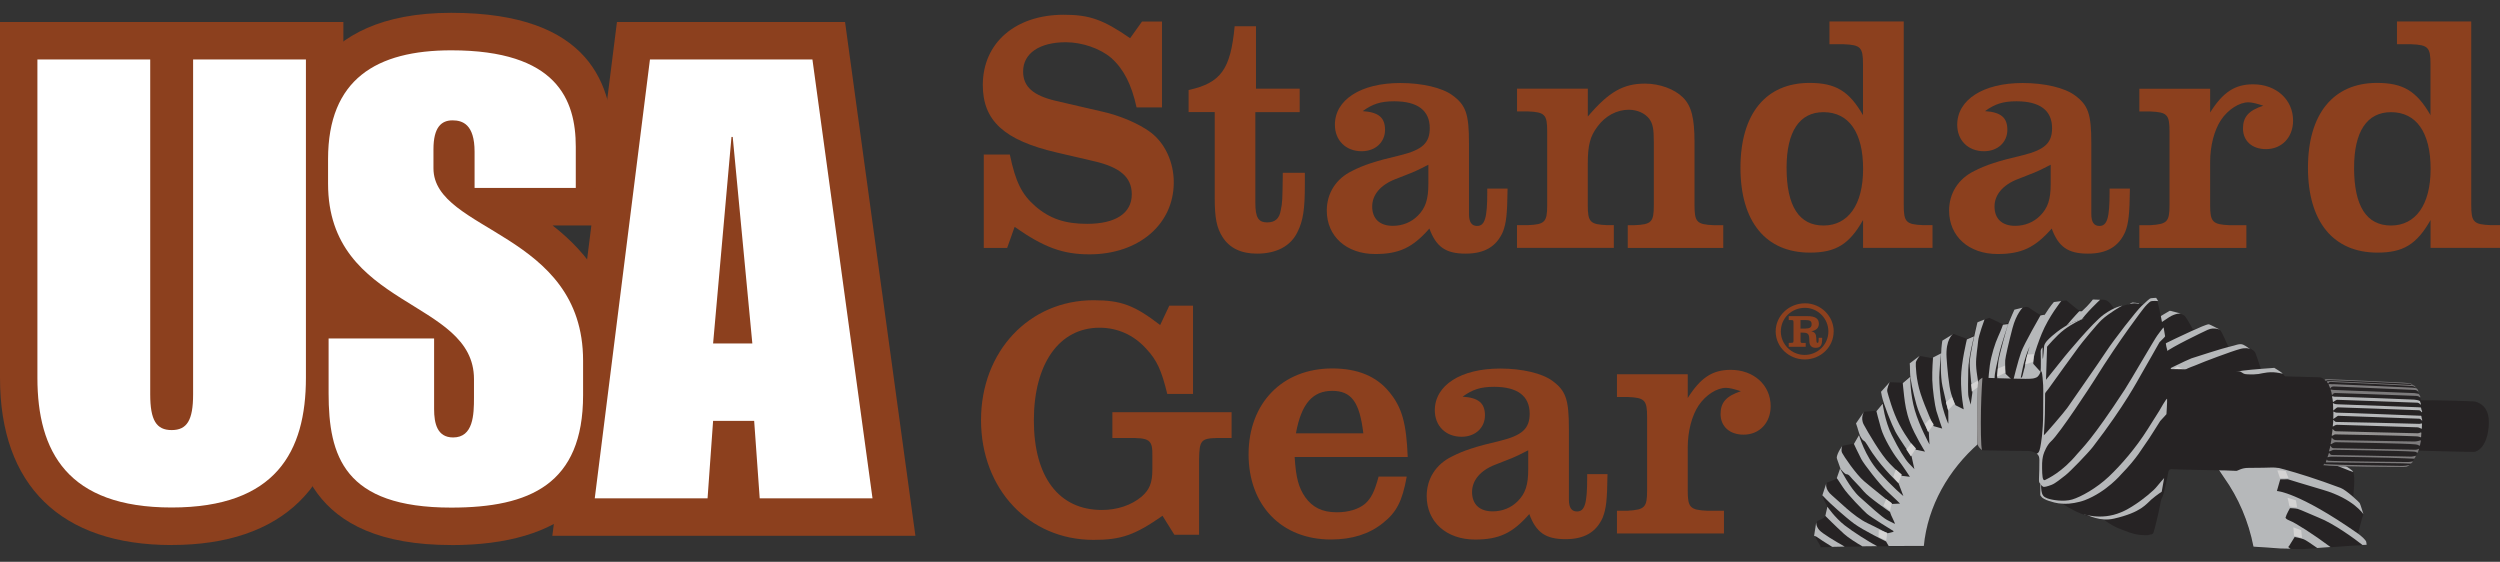 <svg xmlns="http://www.w3.org/2000/svg" fill="none" viewBox="0 0 445 100" height="100" width="445">
<rect x="0" y="0" width="445" height="100" fill="#333333" stroke="none"/>
<g clip-path="url(#clip0_5049_24853)">
<path fill="white" d="M6.658 10.587H26.739V70.205C26.739 74.799 27.829 76.553 30.556 76.553C33.283 76.553 34.373 74.799 34.373 70.205V10.587H54.454V67.252C54.454 80.38 49.106 90.334 30.556 90.334C12.006 90.334 6.658 80.38 6.658 67.252V10.587Z"></path>
<path fill="#8C401E" d="M30.556 97.017C10.849 97.017 0 86.45 0 67.261V3.912H61.122V67.251C61.122 86.44 50.274 97.008 30.566 97.008L30.556 97.017ZM13.317 17.261V67.251C13.317 77.378 16.197 83.659 30.556 83.659C44.916 83.659 47.796 77.378 47.796 67.251V17.261H41.032V70.205C41.032 81.952 33.704 83.228 30.556 83.228C27.409 83.228 20.081 81.962 20.081 70.205V17.261H13.317Z"></path>
<path fill="white" d="M58.501 60.251H77.271V72.833C77.271 75.345 77.816 77.867 80.657 77.867C84.255 77.867 84.369 73.82 84.369 70.761V67.482C84.369 53.145 58.395 55.006 58.395 32.691V28.318C58.395 14.097 67.015 8.957 80.332 8.957C99.102 8.957 102.489 17.712 102.489 26.131V33.458H84.475V27.004C84.475 22.085 82.293 21.423 80.543 21.423C78.582 21.423 77.156 22.631 77.156 26.563V29.958C77.156 41.331 103.79 41.225 103.79 64.202V70.33C103.79 86.191 94.3 90.353 80.323 90.353C61.227 90.353 58.491 81.166 58.491 70.004V60.27L58.501 60.251Z"></path>
<path fill="#8C401E" d="M80.332 97.017C54.798 97.017 51.842 81.597 51.842 69.994V53.586H60.911C55.965 49.089 51.727 42.683 51.727 32.691V28.318C51.727 18.594 55.439 2.282 80.322 2.282C105.205 2.282 109.137 15.247 109.137 26.131V40.132H98.356C104.593 44.994 110.439 52.167 110.439 64.202V70.33C110.439 88.042 100.307 97.027 80.313 97.027L80.332 97.017ZM65.159 66.935V69.994C65.159 77.551 65.742 82.508 76.113 83.487C73.08 81.962 70.621 78.673 70.621 72.833V66.925H65.168L65.159 66.935ZM75.902 15.861C66.986 16.925 65.054 21.49 65.054 28.318V32.691C65.054 40.928 69.598 44.15 77.012 48.724C83.259 52.579 91.028 57.374 91.028 67.482V70.761C91.028 72.861 90.96 75.297 90.166 77.627C89.258 80.284 87.564 82.278 85.364 83.429C95.18 82.403 97.141 78.001 97.141 70.32V64.192C97.141 55.14 92.032 51.4 83.613 46.327C77.471 42.626 70.507 38.425 70.507 29.958V26.563C70.507 20.733 72.918 17.424 75.902 15.861ZM91.133 26.774H95.83V26.122C95.83 22.238 95.83 17.108 85.421 15.89C88.54 17.482 91.075 20.857 91.133 26.784V26.774Z"></path>
<path fill="white" d="M115.692 10.587H144.612L155.308 88.703H135.227L134.242 74.914H126.933L125.947 88.703H105.867L115.692 10.587ZM133.917 61.133L130.425 24.377H130.205L126.933 61.133H133.917Z"></path>
<path fill="#8C401E" d="M162.942 95.378H98.318L109.818 3.912H150.419L162.942 95.378ZM141.426 82.029H147.674L138.805 17.261H121.566L113.424 82.029H119.758L120.743 68.249H140.451L141.436 82.029H141.426ZM141.235 67.808H119.643L124.11 17.702H136.471L141.235 67.808Z"></path>
<path fill="white" d="M6.658 10.587H26.739V70.205C26.739 74.799 27.829 76.553 30.556 76.553C33.283 76.553 34.373 74.799 34.373 70.205V10.587H54.454V67.252C54.454 80.38 49.106 90.334 30.556 90.334C12.006 90.334 6.658 80.38 6.658 67.252V10.587Z"></path>
<path fill="white" d="M58.501 60.251H77.271V72.833C77.271 75.345 77.816 77.867 80.657 77.867C84.255 77.867 84.369 73.82 84.369 70.761V67.482C84.369 53.145 58.395 55.006 58.395 32.691V28.318C58.395 14.097 67.015 8.957 80.332 8.957C99.102 8.957 102.489 17.712 102.489 26.131V33.458H84.475V27.004C84.475 22.085 82.293 21.423 80.543 21.423C78.582 21.423 77.156 22.631 77.156 26.563V29.958C77.156 41.331 103.79 41.225 103.79 64.202V70.33C103.79 86.191 94.3 90.353 80.323 90.353C61.227 90.353 58.491 81.166 58.491 70.004V60.27L58.501 60.251Z"></path>
<path fill="white" d="M115.691 10.587H144.612L155.307 88.704H135.227L134.241 74.914H126.932L125.947 88.704H105.866L115.691 10.587ZM133.916 61.133L130.424 24.377H130.204L126.932 61.133H133.916Z"></path>
<path fill="#8C401E" d="M175.111 27.512H179.751C180.775 32.403 181.865 34.58 184.276 36.699C186.869 38.933 189.576 39.844 193.499 39.844C198.559 39.844 201.458 37.974 201.458 34.589C201.458 31.569 199.411 29.756 194.647 28.673L188.141 27.157C178.737 24.981 174.939 21.48 174.939 15.132C174.939 7.643 180.727 2.627 189.347 2.627C193.929 2.627 196.34 3.471 201.162 6.799L203.276 3.836H206.835V19.121H202.31C201.41 15.017 200.023 12.294 197.785 10.299C195.795 8.611 192.599 7.518 189.71 7.518C185.013 7.518 182.114 9.513 182.114 12.716C182.114 15.429 183.865 17.002 188.017 17.971L196.091 19.841C199.411 20.569 202.721 22.017 204.768 23.523C207.361 25.46 208.93 28.836 208.93 32.46C208.93 39.95 202.664 45.272 193.92 45.272C189.222 45.272 185.845 44.064 180.603 40.381L179.273 44.131H175.111V27.512Z"></path>
<path fill="#8C401E" d="M211.57 19.956V16.024C217.3 14.758 219.042 12.399 219.769 4.67H223.567V15.784H231.344V19.956H223.452V36.085C223.452 38.742 223.997 39.586 225.566 39.586C226.953 39.586 227.738 38.924 227.977 37.409C228.273 36.076 228.273 35.596 228.34 30.763H232.263V32.882C232.263 37.236 231.966 39.288 230.933 41.34C229.728 43.815 227.192 45.147 223.758 45.147C220.926 45.147 218.879 44.179 217.606 42.184C216.583 40.554 216.219 38.857 216.219 35.232V19.946H211.579L211.57 19.956Z"></path>
<path fill="#8C401E" d="M268.349 33.554C268.292 38.205 268.11 39.72 267.507 41.283C266.359 43.882 264.255 45.147 260.878 45.147C257.319 45.147 255.635 43.939 254.43 40.679C251.473 44.064 249.063 45.215 244.786 45.215C239.668 45.215 236.167 42.069 236.167 37.485C236.167 34.407 237.793 31.808 240.692 30.418C242.681 29.392 244.853 28.663 249.254 27.637C253.176 26.668 254.496 25.46 254.496 22.804C254.496 19.658 252.325 18.028 248.163 18.028C245.752 18.028 244.308 18.508 242.557 19.783C245.389 19.965 246.537 20.934 246.537 23.111C246.537 25.287 244.853 26.918 242.375 26.918C239.544 26.918 237.611 24.981 237.611 22.209C237.611 17.74 242.251 14.777 249.244 14.777C253.167 14.777 256.716 15.621 258.524 16.954C260.935 18.709 261.48 20.282 261.48 25.537V38.099C261.48 39.547 261.959 40.218 262.925 40.218C264.312 40.218 264.733 38.77 264.733 34.234V33.573H268.349V33.554ZM254.248 29.325C252.861 30.053 251.837 30.533 251.359 30.715L248.288 31.923C245.695 32.95 244.25 34.704 244.25 36.757C244.25 38.933 245.58 40.199 247.924 40.199C249.675 40.199 251.244 39.538 252.382 38.387C253.769 36.996 254.248 35.424 254.248 32.767V29.325Z"></path>
<path fill="#8C401E" d="M270.033 40.075H271.965C274.979 39.95 275.4 39.528 275.4 36.507V23.398C275.4 20.378 274.979 19.956 271.965 19.831H270.033V15.784H282.632V20.742C286.373 16.331 288.966 14.883 292.821 14.883C295.414 14.883 298.064 15.851 299.575 17.357C301.087 18.862 301.623 21.039 301.623 25.335V36.517C301.623 39.538 302.044 39.959 305.057 40.084H306.741V44.131H289.741V40.084H290.946C293.96 39.959 294.381 39.538 294.381 36.517V25.335C294.381 22.861 294.199 22.017 293.539 21.106C292.754 20.138 291.424 19.534 289.922 19.534C287.808 19.534 285.761 20.617 284.374 22.497C283.044 24.252 282.623 25.824 282.623 29.2V36.507C282.623 39.528 283.044 39.95 286.057 40.075H287.263V44.121H270.023V40.075H270.033Z"></path>
<path fill="#8C401E" d="M325.664 3.826H338.866V36.507C338.866 39.528 339.287 39.95 342.3 40.075H343.984V44.121H331.624V39.163C329.155 43.517 326.745 44.965 322.162 44.965C314.327 44.965 309.802 39.47 309.802 29.862C309.802 20.253 314.327 14.758 322.095 14.758C326.735 14.758 329.146 16.206 331.614 20.502V11.44C331.614 8.419 331.193 7.997 328.18 7.873H325.644V3.826H325.664ZM318.01 29.871C318.01 36.699 320.239 40.142 324.582 40.142C328.926 40.142 331.633 36.517 331.633 30.053C331.633 23.59 329.098 19.965 324.582 19.965C320.306 19.965 318.01 23.408 318.01 29.871Z"></path>
<path fill="#8C401E" d="M379.123 33.554C379.066 38.205 378.884 39.72 378.281 41.283C377.133 43.882 375.029 45.147 371.652 45.147C368.093 45.147 366.409 43.939 365.203 40.679C362.247 44.064 359.836 45.215 355.56 45.215C350.442 45.215 346.94 42.069 346.94 37.485C346.94 34.407 348.567 31.808 351.466 30.418C353.455 29.392 355.627 28.663 360.028 27.637C363.95 26.668 365.27 25.46 365.27 22.804C365.27 19.658 363.099 18.028 358.937 18.028C356.526 18.028 355.082 18.508 353.331 19.783C356.163 19.965 357.311 20.934 357.311 23.111C357.311 25.287 355.627 26.918 353.149 26.918C350.318 26.918 348.385 24.981 348.385 22.209C348.385 17.74 353.025 14.777 360.018 14.777C363.941 14.777 367.49 15.621 369.298 16.954C371.709 18.709 372.254 20.282 372.254 25.537V38.099C372.254 39.547 372.733 40.218 373.699 40.218C375.086 40.218 375.507 38.77 375.507 34.234V33.573H379.123V33.554ZM365.022 29.325C363.635 30.053 362.611 30.533 362.133 30.715L359.062 31.923C356.469 32.95 355.024 34.704 355.024 36.757C355.024 38.933 356.354 40.199 358.698 40.199C360.449 40.199 362.018 39.538 363.156 38.387C364.543 36.996 365.022 35.424 365.022 32.767V29.325Z"></path>
<path fill="#8C401E" d="M399.854 44.131H380.807V40.084H382.739C385.753 39.902 386.174 39.48 386.174 36.517V23.408C386.174 20.387 385.753 19.965 382.739 19.841H380.807V15.794H393.406V20.023C395.693 16.398 397.807 15.007 401.06 15.007C405.154 15.007 408.168 17.721 408.168 21.471C408.168 24.434 406.178 26.544 403.346 26.544C400.878 26.544 399.251 25.096 399.251 22.861C399.251 20.809 400.275 19.658 402.868 18.814C401.787 18.45 400.82 18.21 400.218 18.21C398.591 18.21 396.601 19.476 395.339 21.356C394.133 23.168 393.406 25.949 393.406 28.845V36.517C393.406 39.48 393.827 39.959 396.841 40.084H399.854V44.131Z"></path>
<path fill="#8C401E" d="M426.68 3.826H439.882V36.507C439.882 39.528 440.303 39.95 443.316 40.075H445V44.121H432.64V39.163C430.172 43.517 427.761 44.965 423.178 44.965C415.343 44.965 410.818 39.47 410.818 29.862C410.818 20.253 415.343 14.758 423.111 14.758C427.751 14.758 430.162 16.206 432.63 20.502V11.44C432.63 8.419 432.209 7.997 429.196 7.873H426.66V3.826H426.68ZM419.026 29.871C419.026 36.699 421.255 40.142 425.599 40.142C429.942 40.142 432.649 36.517 432.649 30.053C432.649 23.59 430.114 19.965 425.599 19.965C421.322 19.965 419.026 23.408 419.026 29.871Z"></path>
<path fill="#8C401E" d="M206.93 91.81C201.984 95.253 199.573 96.097 194.637 96.097C183.128 96.097 174.623 87.035 174.623 74.77C174.623 62.505 183.243 53.442 194.637 53.442C199.583 53.442 201.927 54.344 206.509 57.854L208.136 54.411H212.355V70.119H207.772C206.748 65.89 205.907 64.077 204.031 62.083C201.802 59.608 198.913 58.333 195.718 58.333C188.543 58.333 184.027 64.739 184.027 74.827C184.027 84.915 188.485 90.775 196.139 90.775C198.856 90.775 201.381 89.931 203.19 88.416C204.634 87.15 205.122 85.941 205.122 83.525V81.29C205.179 78.212 204.701 77.905 200.54 77.963H198.004V73.37H219.223V77.963H216.688C213.799 78.02 213.493 78.385 213.436 81.712V95.186H209.035L206.921 91.801L206.93 91.81Z"></path>
<path fill="#8C401E" d="M250.392 84.858C249.608 89.212 248.584 91.206 246.116 93.134C243.705 95.071 240.634 96.03 236.893 96.03C228.092 96.03 222.247 89.931 222.247 80.869C222.247 71.806 228.216 65.583 237.133 65.583C241.658 65.583 245.025 66.973 247.321 69.812C249.55 72.526 250.335 75.307 250.574 81.348H230.445C230.685 85.155 231.172 86.785 232.311 88.473C233.641 90.343 235.382 91.187 237.974 91.187C240.022 91.187 241.83 90.64 242.978 89.672C244.059 88.703 244.662 87.552 245.389 84.839H250.392V84.858ZM242.672 77.129C242.012 71.567 240.557 69.572 237.123 69.572C233.688 69.572 231.641 71.806 230.675 77.129H242.672Z"></path>
<path fill="#8C401E" d="M286.134 84.378C286.076 89.029 285.895 90.544 285.292 92.108C284.144 94.706 282.039 95.972 278.662 95.972C275.103 95.972 273.42 94.764 272.214 91.503C269.258 94.888 266.847 96.039 262.571 96.039C257.453 96.039 253.951 92.894 253.951 88.31C253.951 85.232 255.578 82.633 258.476 81.243C260.466 80.216 262.638 79.488 267.039 78.462C270.961 77.493 272.281 76.285 272.281 73.628C272.281 70.483 270.109 68.853 265.948 68.853C263.537 68.853 262.093 69.332 260.342 70.608C263.174 70.79 264.322 71.758 264.322 73.935C264.322 76.112 262.638 77.742 260.16 77.742C257.328 77.742 255.396 75.805 255.396 73.034C255.396 68.565 260.036 65.602 267.029 65.602C270.951 65.602 274.501 66.446 276.309 67.779C278.72 69.534 279.265 71.106 279.265 76.362V88.924C279.265 90.372 279.743 91.043 280.71 91.043C282.097 91.043 282.518 89.595 282.518 85.059V84.397H286.134V84.378ZM272.023 80.149C270.636 80.878 269.612 81.358 269.134 81.54L266.063 82.748C263.47 83.774 262.026 85.529 262.026 87.581C262.026 89.758 263.355 91.024 265.699 91.024C267.45 91.024 269.019 90.362 270.157 89.212C271.545 87.821 272.023 86.248 272.023 83.592V80.149Z"></path>
<path fill="#8C401E" d="M306.865 94.956H287.817V90.909H289.75C292.763 90.727 293.184 90.305 293.184 87.341V74.233C293.184 71.212 292.763 70.79 289.75 70.665H287.817V66.618H300.417V70.847C302.703 67.223 304.818 65.832 308.07 65.832C312.165 65.832 315.178 68.546 315.178 72.296C315.178 75.259 313.189 77.368 310.357 77.368C307.889 77.368 306.262 75.92 306.262 73.686C306.262 71.634 307.286 70.483 309.878 69.639C308.797 69.275 307.831 69.035 307.228 69.035C305.602 69.035 303.612 70.301 302.349 72.18C301.144 73.993 300.417 76.774 300.417 79.67V87.341C300.417 90.305 300.838 90.784 303.851 90.909H306.865V94.956Z"></path>
<path fill="#8C401E" d="M326.391 58.995C326.391 61.757 324.085 63.981 321.244 63.981C318.403 63.981 316.068 61.737 316.068 58.995C316.068 56.252 318.384 53.989 321.321 53.989C324.095 53.989 326.4 56.262 326.4 58.995H326.391ZM316.987 58.995C316.987 61.296 318.891 63.176 321.234 63.176C323.578 63.176 325.453 61.296 325.453 58.995C325.453 56.693 323.559 54.794 321.292 54.794C318.881 54.794 316.987 56.636 316.987 58.995ZM321.407 61.728H318.393V61.028H318.757C319.197 61.028 319.245 60.999 319.245 60.587V57.422C319.245 57 319.206 56.971 318.757 56.971H318.393V56.271H321.694C323.09 56.271 323.76 56.703 323.76 57.614C323.76 58.352 323.32 58.793 322.411 58.966C323.043 59.129 323.272 59.426 323.291 60.136L323.32 60.606C323.349 60.951 323.377 61.028 323.521 61.028C323.693 61.028 323.722 60.913 323.722 60.126H324.344V60.328C324.344 61.488 324.038 61.91 323.176 61.91C322.507 61.91 322.105 61.536 322.076 60.874L322.048 60.251C322.019 59.417 321.77 59.215 320.833 59.206H320.498V60.606C320.498 61.028 320.526 61.047 320.986 61.047H321.416V61.747L321.407 61.728ZM321.397 58.477C322.153 58.477 322.469 58.256 322.469 57.729C322.469 57.154 322.191 56.971 321.378 56.971H320.488V58.486H321.388L321.397 58.477Z"></path>
<path fill="#262324" d="M419.59 95.512C419.59 95.512 420.547 91.772 420.633 91.657C420.729 91.542 420.499 91.092 420.288 90.766C420.088 90.449 419.447 89.72 418.442 89.145C417.438 88.579 418.853 88.646 418.853 88.646C418.853 88.646 419.332 84.609 418.834 83.928C418.471 83.43 416.223 82.221 416.223 82.221L415.409 82.192C415.409 82.192 414.988 79.028 414.749 77.752C414.692 77.417 414.749 77.206 414.587 77.024C414.424 76.841 411.927 75.882 411.927 75.499C411.927 75.115 411.611 72.353 411.564 72.239C411.516 72.123 410.951 71.529 410.674 71.279C410.406 71.03 408.426 71.001 408.014 70.982C407.603 70.963 407.517 70.321 407.45 70.052C407.383 69.774 407.067 68.096 406.991 67.683C406.924 67.271 406.79 67.022 406.541 66.772C406.292 66.523 405.996 66.341 405.68 66.207C405.364 66.072 403.585 65.727 403.25 65.708C402.906 65.689 402.542 65.957 402.542 65.957C402.542 65.957 401.633 63.196 401.471 62.831C401.308 62.467 401.011 62.332 400.677 62.102C400.332 61.872 399.882 61.69 399.634 61.556C399.385 61.421 397.864 61.393 397.72 61.441C397.586 61.489 396.649 61.738 396.649 61.738C396.649 61.738 395.539 59.158 395.262 58.842C394.994 58.525 394.037 58.199 393.329 57.931C392.621 57.653 392.803 57.768 392.42 57.931C392.038 58.094 390.603 58.612 390.603 58.612L390.325 58.593C390.325 58.593 389.33 56.79 388.986 56.358C388.641 55.927 387.761 55.697 387.034 55.543C386.307 55.38 386.441 55.342 386.173 55.447C385.905 55.562 384.126 56.655 384.126 56.655L383.695 56.521C383.695 56.521 382.605 55.016 382.213 54.603C381.83 54.191 381.849 54.258 381.141 54.105C380.433 53.942 379.524 53.855 379.524 53.855L377.477 55.524C377.477 55.524 377.133 55.476 376.798 55.342C376.453 55.207 376.042 54.517 375.726 54.133C375.411 53.75 375.133 53.491 374.655 53.385C374.176 53.27 372.407 53.385 372.407 53.385L370.589 55.303C370.589 55.303 370.044 55.207 369.977 55.207C369.91 55.207 367.815 53.472 367.815 53.472L365.518 53.75C365.518 53.75 365.136 54.248 364.877 54.613C364.629 54.977 364.055 55.984 364.055 55.984L363.079 56.003C363.079 56.003 362.036 55.39 361.577 55.044C361.118 54.699 360.965 54.632 360.668 54.632C360.372 54.632 358.602 55.111 358.602 55.111C358.257 55.476 357.463 57.48 357.463 57.48L356.44 57.681L354.096 56.569L351.914 57.394L351.35 59.676L350.097 60.319L347.734 59.427L345.686 60.702L345.438 62.984L344.031 63.781L341.688 63.349L339.937 64.72L340.023 66.935L338.684 68.124L336.388 68.029L334.799 69.688L335.211 71.625L334.025 73.111L331.776 73.293L330.504 75.278L330.887 77.398L329.997 78.951C329.997 78.951 328.524 79.248 328.064 79.335C327.605 79.431 326.907 81.473 326.907 81.473L327.682 83.18C327.682 83.18 327.337 84.158 327.232 84.504C327.117 84.849 327.003 85.098 326.821 85.232C326.639 85.367 326.046 85.578 325.682 85.712C325.319 85.846 325.156 85.894 325.089 86.095C325.022 86.297 324.429 88.013 324.429 88.013C324.266 88.522 325.223 90.017 325.223 90.017C325.223 90.017 325.041 91.427 324.907 91.772C324.659 92.396 323.798 92.549 323.52 92.731C323.243 92.914 323.042 94.832 323.023 95.196C323.004 95.56 324.065 97.219 324.065 97.219C324.065 97.219 324.037 97.258 323.999 97.411C330.121 97.248 336.254 97.219 342.415 97.219C343.802 82.96 357.368 71.423 371.507 71.423C381.993 71.423 390.727 76.928 395.845 85.05C398.409 88.646 400.208 92.846 401.088 97.353C402.676 97.44 404.264 97.564 405.852 97.68C407.182 97.718 408.521 97.737 409.851 97.747C413.525 97.536 417.198 97.2 420.882 97.008C420.375 96.395 419.58 95.531 419.58 95.531L419.59 95.512Z"></path>
<path fill="#B6B8BA" d="M326.122 97.344C326.868 97.325 327.615 97.315 328.361 97.296C326.687 96.356 324.381 94.975 323.836 94.352C323.195 93.623 323.29 92.942 323.29 92.942L322.908 95.378C322.908 95.378 323.29 95.445 323.616 95.723C323.769 95.858 324.84 96.548 326.132 97.344H326.122Z"></path>
<path fill="#B6B8BA" d="M331.48 97.248C332.36 97.239 333.24 97.229 334.12 97.219C332.647 96.442 329.825 94.659 328.342 93.499C326.591 92.127 325.271 90.19 325.271 90.19L324.907 91.83C324.907 91.83 326.754 93.681 328.227 95.023C328.983 95.714 330.341 96.567 331.48 97.239V97.248Z"></path>
<path fill="#B6B8BA" d="M407.584 90.449C407.584 90.449 408.54 90.468 408.99 90.583C409.449 90.698 411.697 91.734 412.721 92.137C415.428 93.192 419.236 95.982 420.528 97.008C420.776 96.999 421.015 96.98 421.264 96.97C421.245 96.749 421.216 96.558 421.197 96.471C421.13 96.126 420.327 95.397 419.609 94.899C409.057 87.534 405.288 87.4 405.288 87.4L405.881 85.328L407.249 85.309C407.249 85.309 410.291 86.258 413.506 87.198C418.939 88.79 420.69 91.533 420.69 91.533C420.69 91.533 420.145 89.73 420.03 89.548C419.915 89.365 417.667 87.246 416.643 86.853C408.024 83.621 403.202 82.729 403.202 82.729L403.518 80.591C403.518 80.591 404.044 80.457 405.202 80.457C406.359 80.457 410.004 81.205 412.204 81.646C414.414 82.077 418.959 84.225 418.863 83.966C418.691 83.506 415.199 81.531 414.615 81.205C414.032 80.879 412.539 80.533 411.745 80.342C403.881 78.357 400.466 78.635 400.466 78.635L400.265 78.453L400.428 76.381C400.428 76.381 401.844 75.902 404.092 75.815C406.34 75.719 411.257 76.41 411.257 76.41C413.19 76.611 414.72 77.35 414.711 77.254C414.692 76.41 413.84 75.844 412.137 75.547C402.858 73.888 396.639 74.837 396.639 74.837L396.697 72.469C396.697 72.469 398.907 71.74 400.609 71.5C402.303 71.26 407.249 71.078 409.009 71.222C410.769 71.375 411.41 71.951 411.41 71.951C411.41 71.951 411.573 72.028 410.635 71.27C409.698 70.512 410.004 70.484 409.363 70.359C408.722 70.234 401.337 70.225 400.303 70.34C399.27 70.464 397.912 70.493 396.85 70.704C395.788 70.915 392.698 71.558 392.698 71.558L392.487 69.304C392.487 69.304 393.52 68.633 394.458 68.335C395.396 68.029 401.853 66.513 403.556 66.302C405.249 66.091 406.55 66.686 406.273 66.437C406.005 66.197 404.828 65.478 404.828 65.478C404.828 65.478 400.829 65.756 399.251 65.967C397.672 66.178 392.095 67.607 390.947 67.971C389.799 68.335 388.307 68.978 388.307 68.978L387.886 66.82C387.886 66.82 388.584 66.149 389.005 65.814C389.426 65.478 390.516 65.171 391.244 64.845C391.971 64.509 397.252 62.505 398.763 62.112C399.739 61.853 400.303 62.016 400.552 62.15C400.284 61.958 399.748 61.565 399.28 61.354C398.677 61.076 397.912 61.479 396.821 61.719C395.73 61.958 390.727 63.569 390.086 63.781C389.445 63.991 384.537 66.398 384.116 66.696C383.695 67.003 383.571 66.907 383.418 66.753C383.265 66.6 382.959 64.874 382.959 64.874C382.959 64.874 384.442 63.569 385.475 62.687C386.508 61.805 391.837 59.225 392.966 58.708C394.085 58.19 395.166 58.688 395.166 58.688C395.166 58.688 393.511 57.825 393.214 57.729C392.908 57.634 391.148 58.458 389.99 58.976C388.842 59.494 385.599 61.009 384.537 61.623C383.475 62.227 380.203 64.385 379.716 64.749C379.228 65.113 378.596 65.689 378.596 65.689L377.812 63.713C377.812 63.713 378.089 63.253 378.3 62.802C378.51 62.342 379.448 61.556 380.481 60.587C381.514 59.619 384.91 57.212 386.116 56.454C387.331 55.697 388.211 55.812 388.211 55.812C388.211 55.812 386.805 55.447 386.441 55.351C386.077 55.255 386.125 55.428 385.762 55.581C385.398 55.735 381.629 58.209 380.72 58.698C379.811 59.187 376.501 61.891 375.841 62.553C375.171 63.224 373.478 65.2 373.478 65.2L372.416 63.282C373.038 62.093 373.019 62.227 373.277 61.69C373.583 61.047 375.506 58.784 375.506 58.784C377.984 55.716 380.921 54.258 380.749 54.229C380.519 54.191 381.418 53.989 379.62 53.846C379.247 53.817 377.257 55.601 377.257 55.601C377.257 55.601 374.779 58.036 373.555 59.388C372.33 60.731 370.895 63.358 370.895 63.358L370.005 65.315H368.369L367.116 63.608C367.116 63.608 367.575 62.102 367.824 61.604C368.073 61.105 368.962 59.254 370.072 57.528C371.182 55.792 373.822 53.357 373.822 53.357L372.531 53.309C372.531 53.309 371.756 54.316 370.799 55.179C370.723 55.255 370.646 55.332 370.57 55.409H370.101C370.101 55.409 369.029 56.531 367.968 57.806C366.896 59.082 365.538 61.22 365.107 62.141C364.677 63.052 363.242 66.216 363.242 66.216L361.921 64.759C361.921 64.759 361.902 64.298 362.055 63.464C362.208 62.63 362.964 60.52 363.423 59.408C364.677 56.349 366.906 53.577 366.906 53.577L365.585 53.759C365.585 53.759 365.011 54.364 364.016 55.946C363.959 56.032 363.911 56.128 363.854 56.214C363.911 56.09 363.949 56.013 363.949 56.013L363.203 56.147C363.203 56.147 360.314 61.163 359.769 62.668C359.223 64.174 358.334 67.799 358.334 67.799L356.994 66.542C356.994 66.542 356.88 64.739 356.927 64.126C356.975 63.512 357.54 61.028 358.219 58.429C358.898 55.831 360.037 54.757 360.037 54.757L358.563 55.121C358.563 55.121 357.922 56.512 357.54 57.471C357.157 58.429 355.952 63.032 355.77 63.963C355.588 64.893 355.54 67.06 355.54 67.06L355.11 69.381C355.11 69.381 354.947 67.626 355.091 66.581C355.234 65.535 355.751 63.502 355.932 62.639C356.114 61.776 357.434 57.691 357.434 57.691L356.526 57.806C356.526 57.806 356.181 58.813 355.665 59.925C355.138 61.047 354.44 63.253 354.191 65.008C353.943 66.763 353.761 70.071 353.761 70.071L352.288 68.93C352.288 68.93 351.79 66.446 351.742 64.96C351.694 63.474 352.039 61.68 352.106 60.721C352.173 59.762 353.244 56.866 353.244 56.866L351.991 57.365C351.991 57.365 351.895 57.662 351.675 58.688C351.446 59.715 350.632 63.339 350.604 64.596C350.585 65.852 351.082 69.879 351.082 69.879L350.786 72.018C350.786 72.018 350.556 71.289 350.403 70.647C350.24 70.004 350.345 66.955 350.355 65.842C350.374 63.723 351.379 59.868 351.379 59.868L350.106 60.414C350.106 60.414 349.102 64.471 349.064 67.3C349.016 70.129 349.542 72.862 349.542 72.862L348.088 72.133C348.088 72.133 347.743 71.49 347.313 70.1C346.882 68.71 346.595 65.315 346.49 63.646C346.289 60.405 347.6 59.494 347.6 59.494L345.734 60.635C345.734 60.635 345.533 61.795 345.533 62.754C345.533 62.793 345.533 62.85 345.533 62.889L344.079 63.637C344.079 63.637 343.897 65.919 343.945 67.626C343.993 69.333 344.404 72.181 344.672 73.14C344.95 74.099 345.715 76.285 345.715 76.285L344.194 75.854C344.194 75.854 342.721 72.66 341.879 70.11C341.037 67.559 340.97 64.893 341.018 64.528C341.066 64.164 341.697 63.339 341.697 63.339L339.927 64.682C339.927 64.682 339.994 65.391 339.994 66.37C339.994 67.348 340.539 69.947 341.133 72.047C341.726 74.147 343.333 76.995 343.333 76.995L343.448 79.114C343.448 79.114 341.649 75.835 340.836 73.025C340.013 70.225 340.013 67.079 340.013 67.079L338.693 68.201C338.693 68.201 338.789 69.314 338.942 70.589C339.104 71.865 339.258 73.236 340.013 75.288C340.76 77.34 342.654 80.39 342.654 80.39L341.018 80.044C341.018 80.044 339.286 77.858 338.081 75.556C336.875 73.255 336.1 70.273 335.947 69.745C335.785 69.218 336.378 68.01 336.378 68.01L334.819 69.736L334.943 70.397C335.22 71.855 336.761 75.662 337.373 76.822C337.985 77.983 340.262 81.243 340.262 81.243L340.76 83.497C340.76 83.497 340.415 83.151 339.755 82.451C339.095 81.742 338.004 80.016 336.732 77.436C335.46 74.856 335.115 71.855 335.115 71.855L334.005 73.197C334.005 73.197 334.35 74.636 334.828 76.276C335.306 77.915 336.856 80.562 337.784 81.742C338.712 82.931 339.965 84.868 339.965 84.868L338.463 84.686C338.463 84.686 337.966 84.091 336.397 82.547C334.828 80.994 332.436 76.851 331.757 75.595C331.078 74.339 331.824 73.245 331.824 73.245L330.37 75.365C330.37 75.365 330.734 76.41 330.867 76.957C331.001 77.503 331.432 78.299 331.776 78.462C332.121 78.625 332.58 79.603 333.297 80.648C335.326 83.612 337.937 86.009 337.937 86.009L338.798 88.291C338.798 88.291 336.866 86.719 334.388 83.919C331.91 81.118 330.906 77.446 330.906 77.446L329.997 79.018C329.997 79.018 330.858 80.869 331.317 81.732C331.776 82.595 334.522 86.172 335.842 87.38C337.162 88.589 338.205 89.634 338.205 89.634L336.799 89.701C336.799 89.701 333.278 86.901 331.824 85.664C330.37 84.436 328.141 81.128 327.892 80.601C327.643 80.073 327.911 79.392 327.911 79.392C327.911 79.392 327.002 80.62 326.935 81.464C326.926 81.636 327.481 82.969 327.567 83.314C327.663 83.66 328.476 84.408 328.591 84.408C328.705 84.408 329.05 84.408 329.337 84.82C329.633 85.232 330.906 86.441 331.767 87.486C332.628 88.531 336.426 91.13 336.426 91.13C336.426 91.13 336.56 91.629 336.837 92.156C337.115 92.683 337.315 93.249 337.315 93.249C337.315 93.249 336.952 93.115 335.928 92.568C334.905 92.022 332.723 89.97 331.021 88.464C329.318 86.958 327.538 83.401 327.538 83.401L326.945 85.108C326.945 85.108 327.194 85.405 328.036 86.728C328.878 88.052 331.652 90.852 332.312 91.446C332.972 92.041 337.067 94.544 337.067 94.544L336.981 94.678L335.976 94.927C335.976 94.927 334.024 93.882 332.379 93.105C329.968 91.964 327.041 88.944 326.122 88.205C324.716 87.064 325.099 85.971 325.099 85.971L324.372 88.176C324.372 88.176 324.439 88.195 325.032 88.838C325.625 89.481 328.399 92.003 330.035 93.211C331.671 94.419 335.718 96.375 335.718 96.375L336.187 97.191C338.272 97.181 340.358 97.171 342.443 97.171C343.83 82.912 357.396 71.375 371.536 71.375C382.021 71.375 390.756 76.88 395.874 85.002C398.438 88.598 400.236 92.799 401.117 97.306C402.705 97.392 404.293 97.517 405.881 97.632C406.493 97.651 407.115 97.66 407.727 97.67C407.612 97.593 407.526 97.536 407.498 97.517C407.153 97.353 407.45 97.2 407.45 97.2L408.454 95.579C408.454 95.579 409.43 95.762 410.071 95.992C410.396 96.107 411.401 96.788 412.472 97.545C413.257 97.488 414.051 97.43 414.835 97.373C411.783 95.1 408.646 93.096 407.593 92.683C406.474 92.252 406.914 91.955 406.914 91.935C406.914 91.677 407.622 90.43 407.622 90.43L407.584 90.449ZM346.806 75.413C346.787 75.48 346.26 74.224 345.782 72.497C345.304 70.762 345.189 68.057 345.189 67.185C345.189 66.312 345.466 63.109 345.486 62.898C345.476 63.991 345.371 66.974 345.763 68.757C346.174 70.627 346.787 73.159 346.787 73.159C346.787 73.159 346.834 75.346 346.806 75.413ZM360.419 65.315C360.419 65.315 360.171 66.159 360.037 66.772C359.903 67.386 359.692 67.204 359.692 67.204C359.692 67.204 359.874 66.274 360.104 65.219C360.333 64.174 360.764 62.85 361.146 61.978C361.175 61.91 361.223 61.795 361.28 61.68C360.572 63.848 360.419 65.305 360.419 65.305V65.315ZM365.107 65.382C364.514 66.907 364.791 65.43 364.925 65.037C365.059 64.644 365.538 63.876 365.538 63.876C365.538 63.876 366.58 61.278 366.992 60.386C367.059 60.242 367.202 60.012 367.384 59.743C366.236 61.92 365.681 63.79 365.681 63.79C365.681 63.79 365.7 63.857 365.117 65.382H365.107Z"></path>
<path fill="#D4D3D3" d="M337.459 83.564L338.521 84.475L337.908 85.99L337 84.868L337.459 83.564Z"></path>
<path fill="#D4D3D3" d="M339.334 80.006L340.214 78.913L341.037 79.824L340.128 81.224L339.334 80.006Z"></path>
<path fill="#D4D3D3" d="M342.644 75.48L343.495 74.569L344.194 75.537C344.194 75.537 343.189 76.966 343.161 76.841C343.132 76.717 342.644 75.47 342.644 75.47V75.48Z"></path>
<path fill="#D4D3D3" d="M347.437 70.675L347.915 71.836L346.767 73.015L346.375 71.615L347.437 70.675Z"></path>
<path fill="#D4D3D3" d="M352.01 67.76L352.249 68.796L350.977 69.678L350.862 68.431L352.01 67.76Z"></path>
<path fill="#D4D3D3" d="M355.617 65.603L356.861 65.085L356.918 66.331L355.464 67.089L355.617 65.603Z"></path>
<path fill="#D4D3D3" d="M371.564 62.074L372.837 62.198L372.445 63.167L370.809 63.263L371.564 62.074Z"></path>
<path fill="#D4D3D3" d="M377.056 62.285L378.233 62.505L377.783 63.598L376.109 63.32L377.056 62.285Z"></path>
<path fill="#D4D3D3" d="M381.418 64.327L382.452 63.474L383.6 63.809L382.93 64.692L381.505 64.327H381.418Z"></path>
<path fill="#D4D3D3" d="M387.57 65.238L388.756 65.785L388.029 66.667L386.479 65.996L387.57 65.238Z"></path>
<path fill="#D4D3D3" d="M392.42 67.607L393.578 68.393L392.449 69.218L390.909 68.307L392.42 67.607Z"></path>
<path fill="#D4D3D3" d="M395.577 71.289L396.878 70.886L397.758 71.769L396.668 72.44L395.577 71.289Z"></path>
<path fill="#D4D3D3" d="M399.395 74.962L400.734 74.722L401.604 75.662L400.399 76.237L399.395 74.962Z"></path>
<path fill="#D4D3D3" d="M404.187 78.999L404.819 80.217L403.365 80.457L402.609 79.085C403.001 79.028 404.187 78.99 404.187 78.99V78.999Z"></path>
<path fill="#D4D3D3" d="M406.856 83.861L407.344 85.079L405.833 85.108L405.374 83.736C405.976 83.679 406.856 83.861 406.856 83.861Z"></path>
<path fill="#D4D3D3" d="M407.191 88.608L408.674 89.068L408.885 90.315C408.885 90.315 407.516 90.228 407.516 90.104C407.516 89.979 407.182 88.617 407.182 88.617L407.191 88.608Z"></path>
<path fill="#D4D3D3" d="M408.215 93.863L409.612 94.381L409.765 95.752L408.339 95.388L408.215 93.863Z"></path>
<path fill="#D4D3D3" d="M334.426 94.304L335.928 94.851L335.746 96.222L334.378 95.579L334.426 94.304Z"></path>
<path fill="#D4D3D3" d="M335.747 88.838L336.741 89.567L336.426 90.928L335.249 90.017L335.747 88.838Z"></path>
<path fill="#D4D3D3" d="M360.85 63.128L362.036 63.032L361.902 64.404L360.496 64.864C360.543 64.5 360.859 63.128 360.859 63.128H360.85Z"></path>
<path fill="#D4D3D3" d="M366.217 62.035L367.355 62.169L367.078 63.311L365.576 63.589C365.891 62.908 366.217 62.035 366.217 62.035Z"></path>
<path fill="#262324" d="M364.112 59.072C363.911 59.225 363.605 59.599 363.605 59.599C363.605 59.599 363.529 61.459 363.538 61.766C363.548 62.064 363.232 62.025 363.232 62.562C363.232 63.109 363.261 65.986 363.156 66.331C363.05 66.667 362.725 67.069 362.562 67.146C362.103 67.357 361.912 67.434 360.553 67.434C358.822 67.434 352.89 67.232 352.89 67.232C352.89 67.232 352.249 67.76 352.182 67.865C352.115 67.961 352.077 68.201 352.077 68.393C352.077 68.585 351.867 75.94 352.001 78.999C352.01 79.296 352.02 79.219 352.135 79.373C352.249 79.526 352.594 80.15 352.919 80.159C354.392 80.207 360.812 80.274 361.051 80.274C361.596 80.274 362.266 80.524 362.495 80.773C362.735 81.022 362.993 81.185 362.974 82.528C362.945 83.861 362.916 85.213 362.897 85.616C362.878 86.018 363.136 86.105 363.136 86.066C363.136 86.066 363.117 87.936 363.108 88.061C363.108 88.186 363.165 88.205 363.27 88.32C363.376 88.425 363.519 88.493 363.557 88.588C363.596 88.694 363.548 88.684 363.758 88.771C363.978 88.857 365.27 89.49 366.466 89.643C366.839 89.691 367.241 89.739 367.241 89.739C367.241 89.739 368.743 90.765 370.493 91.456C372.971 92.434 374.454 92.472 374.454 92.472C374.454 92.472 375.841 93.565 377.18 94.074C378.52 94.572 379.477 95.061 380.959 95.215C382.576 95.368 382.509 95.196 382.787 95.129C382.787 95.129 383.179 95.215 383.342 94.745C383.504 94.275 384.25 91.293 384.547 89.624C384.623 89.173 384.7 88.809 384.786 88.713C384.872 88.617 385.083 88.032 385.178 87.658C385.274 87.275 385.819 84.963 385.896 84.34C385.972 83.717 386.145 83.448 386.69 83.516C387.235 83.583 395.845 83.736 395.845 83.736C395.845 83.736 395.97 83.717 396.075 83.736C396.18 83.755 397.787 83.794 398.055 83.813C398.323 83.832 398.964 83.266 400.227 83.285C401.499 83.305 404.446 83.218 404.446 83.218C404.446 83.218 412.434 83.42 412.635 83.429C412.836 83.429 412.989 83.305 413.066 83.228C413.142 83.161 413.353 82.825 413.353 82.825C413.353 82.825 414.07 82.94 414.539 82.95C415.008 82.959 427.435 83.199 428.009 83.161C428.583 83.122 429.348 82.672 430.152 80.85C430.41 80.265 430.554 80.217 430.554 80.217C430.554 80.217 439.91 80.466 440.379 80.437C440.857 80.409 442.579 79.747 442.962 76.18C443.22 73.801 442.608 72.094 440.637 71.49C440.293 71.385 433.108 71.231 432.965 71.241C432.247 71.241 430.898 71.26 430.898 71.26C430.898 71.26 430.841 71.078 430.85 71.011C430.86 70.944 430.764 70.771 430.716 70.656C430.64 70.493 430.41 70.272 430.439 70.119C430.477 69.966 430.42 69.754 430.362 69.687C430.181 69.486 430.152 69.582 430.085 69.332C429.961 68.872 429.329 68.556 429.147 68.421C428.966 68.287 428.459 68.239 427.148 68.163C425.847 68.086 415.983 67.731 415.247 67.712C414.52 67.693 413.802 67.75 413.802 67.75C413.802 67.75 413.573 67.204 412.884 67.156C412.195 67.108 405.833 67.002 405.23 66.954C404.628 66.906 402.791 66.791 402.561 66.734C402.341 66.676 402.36 66.638 401.968 66.638C401.576 66.638 400.055 66.676 399.662 66.59C399.041 66.465 399.088 66.111 398.371 66.082C397.644 66.043 388.708 65.708 388.144 65.717C387.57 65.727 386.412 65.698 386.412 65.698C386.412 65.698 386.231 64.394 386.164 63.982C386.106 63.569 385.618 61.728 385.618 61.728C385.618 61.728 384.853 56.924 384.155 54.191C384.097 53.98 384.021 53.059 383.418 53.107C382.815 53.155 382.614 53.212 382.471 53.366C382.327 53.519 381.361 54.373 381.361 54.373C381.361 54.373 380.615 53.874 379.572 54.018C378.52 54.171 376.597 54.843 375.889 55.159C374.99 55.562 373.88 56.531 373.88 56.531C373.88 56.531 372.531 56.319 370.886 56.751C368.915 57.269 367.891 57.902 367.26 58.314C366.628 58.727 366.456 58.851 366.456 58.851C366.456 58.851 366.188 58.717 365.394 58.813C364.591 58.899 364.189 59.033 364.064 59.129L364.112 59.072Z"></path>
<path fill="#939191" d="M352.871 67.232C352.871 67.232 352.67 69.985 352.613 72.862C352.556 75.844 352.594 79.651 352.795 80.054C352.89 80.246 352.001 79.565 351.972 78.893C351.905 77.455 351.905 75.518 351.934 72.775C351.953 71.155 351.962 70.186 352.087 68.153C352.116 67.674 352.546 67.443 352.871 67.232Z"></path>
<path fill="#939191" d="M415.189 76.391C415.208 76.189 415.352 76.736 415.821 76.764C416.136 76.793 430.104 77.11 430.257 77.119C430.793 77.167 431.089 76.649 430.984 77.302C430.955 77.474 430.984 77.867 430.917 77.848C430.688 77.781 430.544 77.685 430.104 77.666C427.703 77.541 416.261 77.321 415.687 77.321C415.543 77.321 415.476 77.397 415.285 77.493C415.094 77.589 415.008 77.637 415.065 77.349C415.122 77.071 415.141 76.899 415.141 76.899C415.141 76.899 415.18 76.592 415.199 76.391H415.189Z"></path>
<path fill="#B6B8BA" d="M371.048 56.655C370.627 56.761 368.858 57.595 367.375 58.717C366.045 59.733 364.38 61.718 364.38 61.718L364.189 67.606C364.189 67.606 367.088 64.001 367.547 63.416C367.547 63.416 372.455 57.441 374.483 55.984C376.444 54.574 377.745 54.411 377.745 54.411C377.745 54.411 375.363 55.734 374.052 56.981C373.287 57.7 370.484 61.086 369.977 61.805C369.47 62.524 367.384 65.372 367.384 65.372C367.384 65.372 364.753 69.016 364.553 69.313C364.352 69.611 364.017 69.86 364.026 70.138C364.026 70.272 364.026 72.104 363.988 73.801C363.931 75.921 363.787 77.302 363.806 77.465C363.806 77.599 367.585 73.197 367.997 72.574C368.408 71.951 373.612 64.547 374.923 62.533C376.243 60.52 380.347 55.217 381.247 54.421C382.146 53.625 382.548 53.136 382.902 53.078C383.198 53.03 383.801 53.021 383.801 53.021L384.155 53.587C384.155 53.587 383.055 53.51 382.787 53.663C382.519 53.817 381.926 54.411 381.524 54.948C381.524 54.948 377.449 60.175 372.78 67.683C372.273 68.498 366.609 77.206 365.088 78.558C364.352 79.219 363.835 80.524 363.72 80.945C363.605 81.368 363.462 81.991 363.491 83.305C363.519 84.609 363.529 85.702 364.055 85.424C364.581 85.146 367.04 84.062 369.747 80.802C370.589 79.795 372.311 78.376 378.204 69.352C379.209 67.808 383.59 60.232 383.992 59.724C384.222 59.426 384.901 58.468 385.112 58.276C385.14 58.247 385.351 59.724 385.389 59.858C385.408 59.916 384.834 60.481 384.394 60.913C384.394 60.913 381.639 65.794 381.074 66.743C380.51 67.693 378.29 72.046 372.541 79.536C371.699 80.629 368.437 84.005 367.623 84.618C366.801 85.232 365.901 86.028 365.165 86.306C364.419 86.584 363.892 86.738 363.672 86.632C363.491 86.546 363.405 86.431 363.328 86.306C363.28 86.22 363.328 87.418 363.471 87.793C363.605 88.166 363.73 88.454 364.476 88.723C365.222 88.991 367.279 89.365 368.838 88.914C370.398 88.454 373.191 86.901 375.382 84.829C377.573 82.748 380.166 79.756 382.261 76.438C383.294 74.808 384.365 73.101 384.365 73.101C384.365 73.101 385.714 70.685 385.743 71.02C385.781 71.356 385.628 73.725 385.628 73.725C385.628 73.725 384.605 74.827 384.509 74.952C384.413 75.077 382.433 78.299 381.935 78.932C381.438 79.565 380.491 81.444 377.583 84.417C377.583 84.417 374.971 87.543 371.106 89.029C369.948 89.471 368.379 89.701 367.604 89.672C366.82 89.643 366.227 89.691 364.61 89.135C364.352 89.049 364.17 88.972 363.806 88.78C363.605 88.665 363.462 88.569 363.347 88.387C363.232 88.205 363.175 88.262 363.165 88.042C363.146 87.236 363.213 86.153 363.175 86.105C363.108 86.028 362.878 85.97 362.936 85.232C362.984 84.57 363.003 82.7 363.003 82.115C363.003 81.876 363.07 81.185 362.62 80.83C362.209 80.514 362.869 81.243 363.165 79.641C363.318 78.778 363.663 77.091 363.682 73.504C363.701 71.097 363.711 70.867 363.701 69.534C363.701 68.844 363.692 68.431 363.586 67.29C363.395 65.103 363.137 66.676 363.204 66.283C363.338 65.545 363.242 62.783 363.242 62.486C363.242 62.14 363.586 61.786 363.586 61.853C363.586 62.313 363.558 63.042 363.586 63.454C363.605 63.867 363.615 64.394 363.749 62.907C363.873 61.488 363.806 61.594 363.998 61.191C364.333 60.453 366.179 59.033 366.772 58.621C367.365 58.209 367.623 58.065 368.532 57.576C369.059 57.298 370.283 56.847 371.106 56.636L371.048 56.655Z"></path>
<path fill="#B6B8BA" d="M370.953 91.523C370.608 91.436 373.928 92.712 377.497 91.206C377.497 91.206 379.324 90.573 382.29 88.147C383.131 87.457 383.648 86.958 383.954 86.565C384.251 86.172 385.217 85.088 385.217 85.088L384.786 87.524C384.786 87.524 383.858 88.128 382.94 88.914C382.012 89.71 381.17 91.187 376.31 92.309C373.766 92.894 371.785 91.715 370.953 91.513V91.523Z"></path>
<path fill="#B6B8BA" d="M415.276 71.73C415.314 71.826 415.696 71.951 416.012 71.96C416.519 71.979 430.19 72.468 430.353 72.487C430.85 72.555 430.965 72.392 430.994 72.814C431.003 72.986 431.262 73.322 431.07 73.389C431.042 73.398 430.831 73.034 430.582 73.025C428.172 72.948 416.73 72.497 416.156 72.507C416.012 72.507 415.869 72.583 415.304 73.092C415.304 73.092 415.304 72.593 415.295 72.334C415.295 72.123 415.228 71.596 415.276 71.73Z"></path>
<path fill="#B6B8BA" d="M415.333 73.236C415.505 73.312 415.744 73.485 416.06 73.456C416.366 73.427 430.238 73.964 430.401 73.984C430.898 74.051 431.023 73.849 431.042 74.309C431.042 74.482 431.233 74.827 431.118 74.885C431.09 74.894 430.879 74.53 430.63 74.53C428.22 74.453 416.778 74.012 416.204 74.012C416.06 74.012 415.658 74.396 415.457 74.492C415.295 74.578 415.304 74.741 415.333 74.099C415.343 73.811 415.343 73.571 415.343 73.571C415.343 73.571 415.314 73.236 415.343 73.245L415.333 73.236Z"></path>
<path fill="#B6B8BA" d="M415.333 74.751C415.352 74.655 415.572 75.125 415.878 75.106C416.184 75.077 430.257 75.422 430.42 75.441C431.061 75.518 431.176 75.058 431.099 75.796C431.08 75.969 431.109 76.275 431.061 76.333C431.042 76.352 430.592 76.074 430.343 76.064C427.932 75.988 416.538 75.614 415.964 75.614C415.821 75.614 415.744 75.662 415.543 75.758C415.352 75.853 415.209 75.997 415.228 75.882C415.276 75.556 415.304 75.201 415.304 75.201C415.304 75.201 415.323 74.76 415.323 74.751H415.333Z"></path>
<path fill="#B6B8BA" d="M415.238 70.541C415.333 70.57 415.544 70.646 415.859 70.618C416.166 70.589 429.578 71.107 429.731 71.135C430.229 71.203 430.755 71.26 430.793 71.5C430.822 71.672 430.985 71.989 430.918 72.046C430.898 72.066 430.573 71.692 430.324 71.682C427.914 71.605 416.577 71.164 416.003 71.164C415.859 71.164 415.496 71.442 415.305 71.557C415.228 71.605 415.257 71.318 415.19 71.011C415.132 70.733 415.104 70.637 415.104 70.637C415.104 70.637 415.094 70.502 415.247 70.541H415.238Z"></path>
<path fill="#7D7B7C" d="M415.036 77.944C415.065 77.752 415.189 78.337 415.83 78.347C416.146 78.347 429.664 78.596 429.826 78.587C430.917 78.529 431.051 78.03 430.84 78.836C430.802 78.989 430.773 79.44 430.62 79.335C430.505 79.258 430.477 79.162 429.903 79.095C428.458 78.922 418.394 78.778 415.773 78.711C415.466 78.711 415.246 78.912 415.055 79.008C414.787 79.152 414.854 78.989 414.892 78.817C414.959 78.538 414.979 78.28 414.979 78.28C414.979 78.28 414.979 78.26 415.036 77.934V77.944Z"></path>
<path fill="#7D7B7C" d="M414.806 79.335C414.835 79.181 414.912 79.795 415.39 79.776C415.706 79.776 429.645 80.044 429.798 80.054C430.592 80.102 430.706 79.574 430.506 80.14C430.448 80.293 430.391 80.62 430.257 80.591C430.142 80.572 430.171 80.428 429.711 80.389C427.31 80.217 416.146 80.082 415.572 80.063C415.266 80.063 415.046 80.169 414.854 80.274C414.577 80.418 414.558 80.332 414.596 80.159C414.663 79.881 414.711 79.766 414.711 79.766C414.711 79.766 414.73 79.689 414.806 79.325V79.335Z"></path>
<path fill="#7D7B7C" d="M414.558 80.639C414.615 80.437 414.663 81.003 415.132 80.993C415.448 80.993 428.363 81.233 428.937 81.272C429.865 81.339 430.276 80.802 429.865 81.483C429.712 81.732 429.741 81.636 429.291 81.626C428.851 81.626 428.592 81.598 428.133 81.578C425.416 81.444 415.706 81.291 415.371 81.281C415.065 81.281 414.759 81.272 414.548 81.329C414.261 81.415 414.242 81.502 414.386 81.118C414.443 80.955 414.529 80.696 414.548 80.639H414.558Z"></path>
<path fill="#7D7B7C" d="M414.175 81.828C414.271 81.617 414.108 81.981 414.424 82.01C415.342 82.115 428.152 82.231 428.324 82.24C429.243 82.288 429.74 81.943 429.377 82.317C429.262 82.432 429.138 82.537 429.061 82.528C428.946 82.509 428.085 82.48 427.626 82.47C424.727 82.413 415.62 82.336 414.826 82.307C414.519 82.307 414.366 82.307 414.089 82.307C413.974 82.307 413.965 82.278 414.032 82.115C414.079 82 414.156 81.866 414.175 81.818V81.828Z"></path>
<path fill="#7D7B7C" d="M413.783 82.566C413.859 82.47 413.831 82.624 413.926 82.633C416.031 82.767 426.956 82.911 427.071 82.921C428.219 82.95 428.449 82.844 428.765 82.787C429.071 82.729 428.698 82.911 428.535 83.007C428.391 83.084 428.439 83.094 427.884 83.122C427.77 83.122 415.687 83.122 413.515 82.796C413.467 82.796 413.668 82.72 413.783 82.566Z"></path>
<path fill="#7D7B7C" d="M414.845 69.342C414.931 69.294 415.055 69.419 415.572 69.419C416.021 69.419 429.635 69.956 429.798 69.975C430.295 70.042 430.573 70.071 430.649 70.282C430.706 70.445 430.946 70.685 430.764 70.742C430.735 70.742 430.553 70.493 430.152 70.474C427.741 70.368 416.299 69.966 415.725 69.956C415.4 69.946 415.294 70.09 415.113 70.32C415.074 70.368 415.055 70.09 414.988 69.812C414.902 69.476 414.816 69.371 414.864 69.342H414.845Z"></path>
<path fill="#7D7B7C" d="M414.749 68.374C414.979 68.402 415.266 68.393 415.581 68.393C416.069 68.393 429.31 68.987 429.472 69.007C429.97 69.074 430.257 69.102 430.333 69.323C430.391 69.486 430.553 69.697 430.458 69.707C430.429 69.707 430.238 69.428 429.836 69.409C427.425 69.304 415.993 68.805 415.419 68.786C415.094 68.786 414.902 68.901 414.778 69.169C414.778 69.169 414.73 69.016 414.634 68.767C414.539 68.517 414.51 68.517 414.491 68.46C414.453 68.364 414.701 68.354 414.749 68.364V68.374Z"></path>
<path fill="#7D7B7C" d="M414.367 67.856C414.682 67.846 414.922 67.827 415.199 67.846C415.821 67.885 428.057 68.45 428.717 68.508C429.214 68.556 429.664 68.517 429.817 68.719C429.922 68.863 430.056 68.939 429.961 68.949C429.932 68.949 429.779 68.738 429.367 68.709C426.009 68.479 415.457 68 414.883 67.98C414.558 67.971 414.462 68.163 414.424 68.278C414.415 68.316 414.395 68.239 414.281 68.096C414.223 68.019 414.204 68 414.185 67.961C414.156 67.923 414.3 67.865 414.367 67.856Z"></path>
<path fill="#7D7B7C" d="M414.07 67.501C414.386 67.501 414.424 67.501 414.711 67.501C415.333 67.539 427.052 68.047 427.712 68.105C428.21 68.153 429.157 68.191 429.31 68.383C429.415 68.527 429.568 68.585 429.473 68.604C429.444 68.604 429.233 68.335 428.822 68.306C425.464 68.086 415.132 67.645 414.558 67.645C414.108 67.645 414.118 67.683 414.061 67.779C414.013 67.856 414.089 67.933 413.917 67.702C413.86 67.626 413.802 67.578 413.802 67.578C413.802 67.578 413.936 67.491 414.07 67.491V67.501Z"></path>
</g>
<defs>
<clipPath id="clip0_5049_24853">
<rect fill="white" height="100" width="445"></rect>
</clipPath>
</defs>
</svg>
